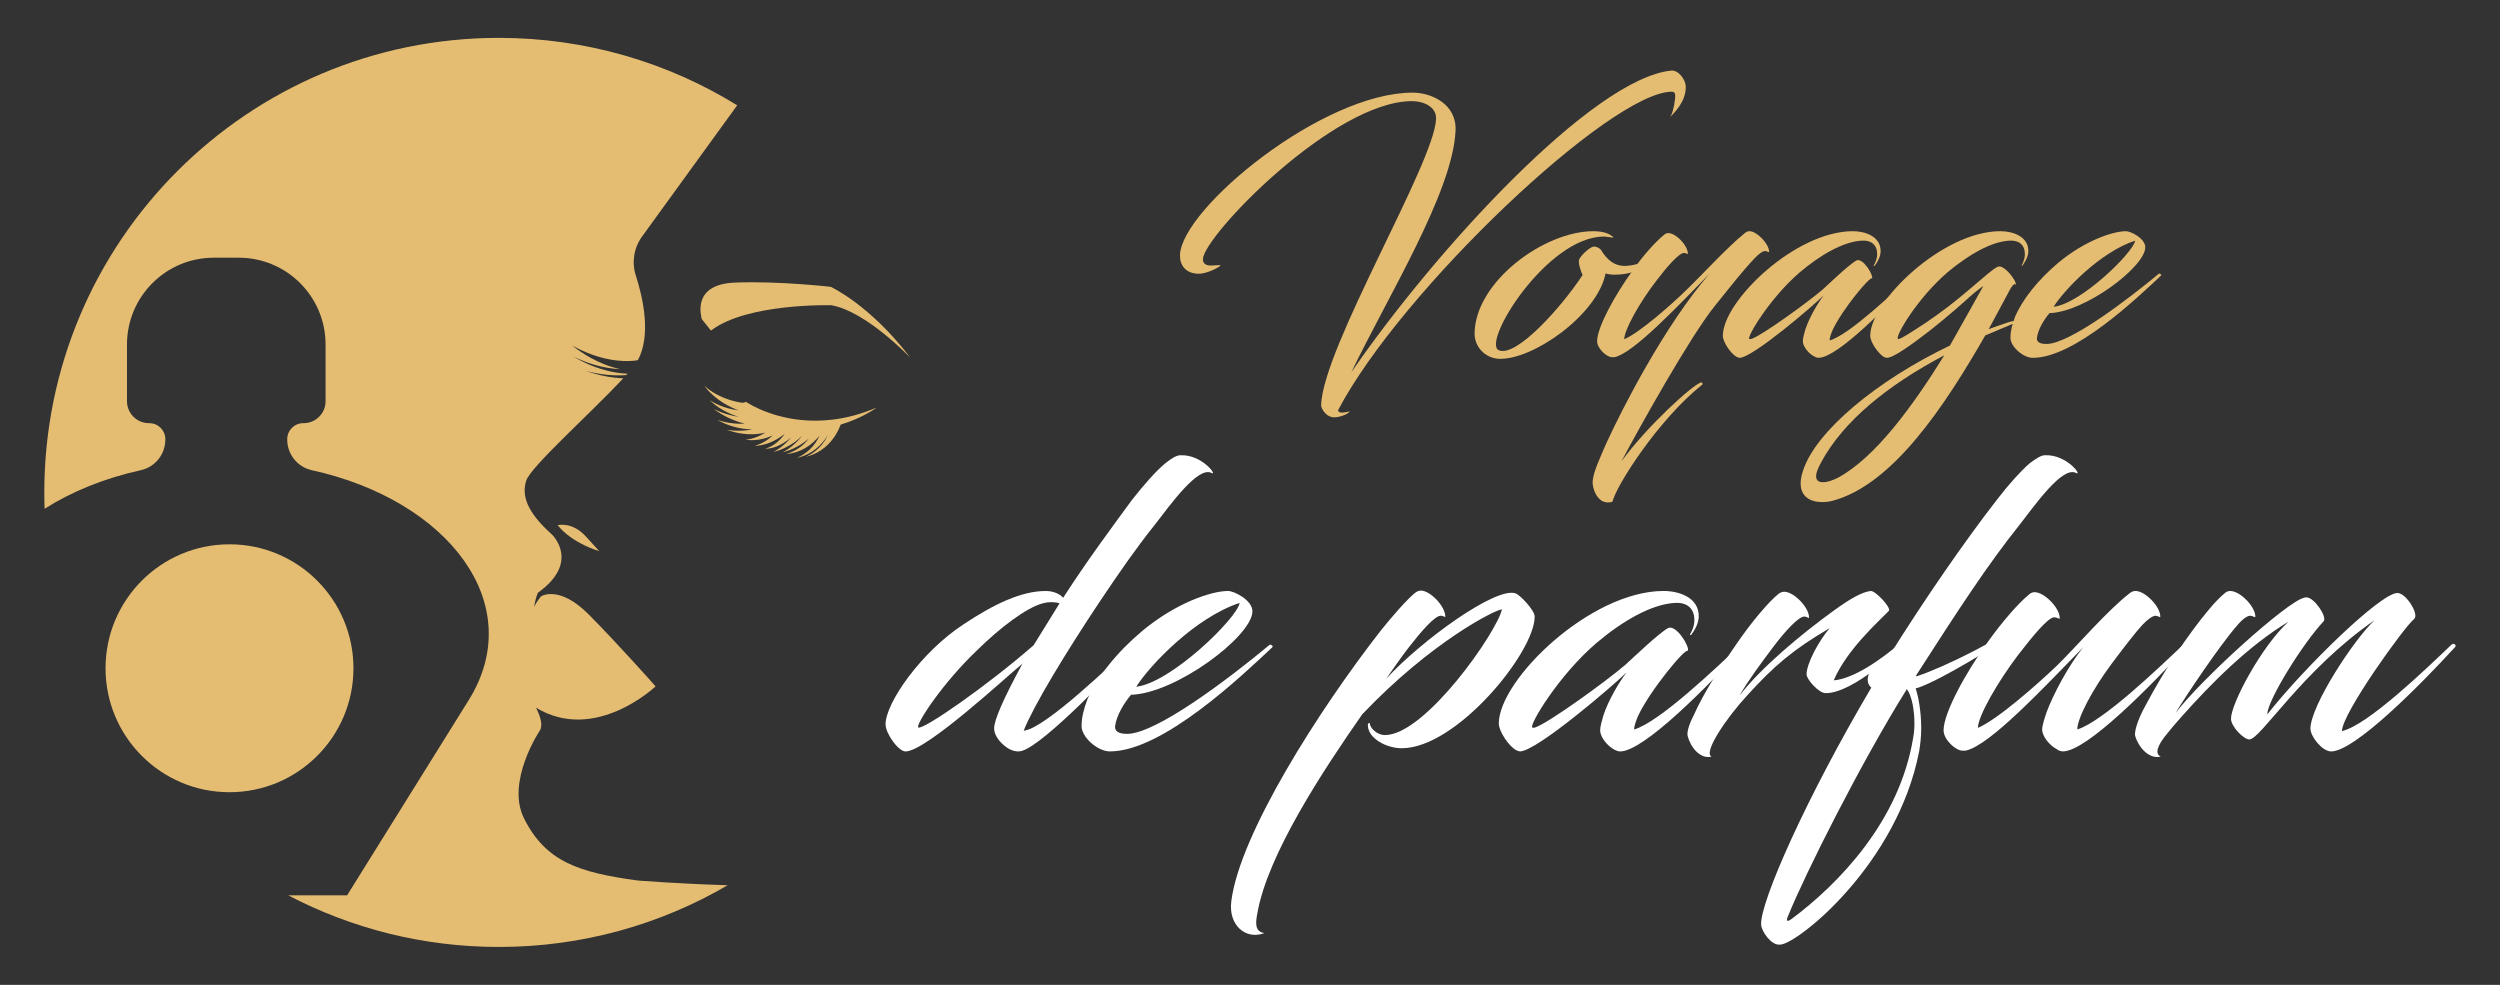 <?xml version="1.0" encoding="utf-8"?>
<!-- Generator: Adobe Illustrator 16.0.0, SVG Export Plug-In . SVG Version: 6.00 Build 0)  -->
<!DOCTYPE svg PUBLIC "-//W3C//DTD SVG 1.1//EN" "http://www.w3.org/Graphics/SVG/1.1/DTD/svg11.dtd">
<svg version="1.1" id="Calque_1" xmlns="http://www.w3.org/2000/svg" xmlns:xlink="http://www.w3.org/1999/xlink" x="0px" y="0px"
	 width="165px" height="65px" viewBox="0 0 165 65" enable-background="new 0 0 165 65" xml:space="preserve">
<rect x="0" y="0" width="165" height="65" fill="#333333" stroke="none"/>
<g>
	<g>
		<g>
			<path fill="#E5BD72" d="M57.864,26.897c-1.038,0.445-2.016,0.69-2.914,0.799l-0.037-0.005c0,0.001,0,0.005,0,0.009
				c-2.838,0.333-4.875-0.698-5.491-1.063l0.001-0.005c0,0-0.003,0-0.012-0.001c-0.12-0.071-0.183-0.116-0.183-0.116
				c-0.001,0-0.001,0-0.002,0c-0.079,0.056-0.175,0.078-0.269,0.063c-0.008-0.003-0.017-0.005-0.025-0.006
				c-0.072-0.014-0.153-0.022-0.238-0.041c-0.083-0.02-0.171-0.039-0.263-0.06c-0.091-0.026-0.184-0.054-0.278-0.08
				c-0.093-0.032-0.188-0.065-0.283-0.1c-0.377-0.143-0.737-0.34-0.99-0.517c-0.126-0.088-0.226-0.17-0.295-0.229
				c-0.067-0.062-0.103-0.099-0.103-0.099s0.028,0.044,0.083,0.117c0.055,0.072,0.14,0.173,0.25,0.288
				c0.217,0.228,0.545,0.503,0.909,0.73c0.092,0.056,0.184,0.108,0.277,0.162c0.095,0.049,0.188,0.097,0.278,0.143
				c0.092,0.042,0.181,0.081,0.267,0.119c0.067,0.03,0.132,0.054,0.194,0.077c-0.031-0.004-0.062-0.009-0.093-0.012
				c-0.097-0.016-0.197-0.034-0.296-0.053c-0.395-0.082-0.781-0.219-1.058-0.354c-0.14-0.066-0.251-0.132-0.328-0.179
				c-0.077-0.049-0.118-0.081-0.118-0.081s0.035,0.038,0.101,0.103c0.066,0.063,0.164,0.149,0.292,0.245
				c0.251,0.189,0.618,0.409,1.012,0.577c0.1,0.039,0.2,0.079,0.3,0.116c0.07,0.023,0.141,0.046,0.209,0.069
				c-0.418-0.062-0.831-0.184-1.136-0.296c-0.157-0.061-0.286-0.113-0.375-0.154c-0.088-0.039-0.141-0.061-0.141-0.061
				s0.047,0.03,0.128,0.087c0.081,0.055,0.198,0.132,0.343,0.219c0.29,0.174,0.698,0.381,1.138,0.526
				c0.146,0.047,0.294,0.089,0.442,0.122c-0.04,0.003-0.079,0.006-0.118,0.007c-0.42,0.021-0.851-0.035-1.168-0.105
				c-0.317-0.068-0.522-0.146-0.522-0.146s0.186,0.115,0.491,0.245c0.305,0.128,0.73,0.27,1.182,0.333
				c0.213,0.031,0.43,0.045,0.639,0.041c0,0.001,0,0,0,0c-0.407,0.094-0.837,0.11-1.158,0.092c-0.316-0.016-0.525-0.063-0.525-0.063
				s0.196,0.085,0.509,0.164c0.313,0.079,0.746,0.147,1.191,0.136c0.285-0.005,0.574-0.047,0.83-0.11
				c-0.029,0.018-0.056,0.036-0.085,0.054c-0.272,0.164-0.575,0.285-0.813,0.344c-0.119,0.031-0.222,0.047-0.294,0.057
				c-0.071,0.009-0.113,0.01-0.113,0.01s0.04,0.01,0.113,0.018c0.072,0.009,0.179,0.02,0.306,0.018
				c0.254,0.001,0.598-0.045,0.932-0.147c0.083-0.026,0.165-0.058,0.247-0.085c0.068-0.03,0.133-0.058,0.198-0.085
				c-0.028,0.025-0.058,0.052-0.086,0.076l-0.043,0.041l-0.046,0.036c-0.031,0.025-0.062,0.049-0.093,0.073
				c-0.062,0.047-0.125,0.091-0.187,0.132c-0.125,0.08-0.248,0.147-0.359,0.195c-0.111,0.049-0.207,0.081-0.276,0.099
				c-0.069,0.019-0.11,0.022-0.11,0.022s0.041,0.007,0.113,0.006c0.072,0,0.177-0.009,0.301-0.029
				c0.125-0.02,0.268-0.058,0.419-0.106c0.074-0.027,0.153-0.055,0.23-0.088c0.038-0.018,0.077-0.035,0.116-0.053l0.059-0.026
				l0.056-0.03c0.259-0.132,0.505-0.293,0.696-0.439c-0.084,0.113-0.181,0.23-0.286,0.339c-0.102,0.109-0.215,0.206-0.327,0.294
				c-0.114,0.082-0.225,0.155-0.329,0.204c-0.101,0.051-0.191,0.086-0.258,0.103c-0.064,0.02-0.103,0.023-0.103,0.023
				s0.039,0.007,0.107,0.004c0.07,0,0.168-0.01,0.288-0.033c0.118-0.021,0.252-0.066,0.396-0.121
				c0.138-0.059,0.288-0.131,0.427-0.216c0.18-0.11,0.35-0.236,0.498-0.358c-0.047,0.057-0.096,0.113-0.147,0.166
				c-0.107,0.116-0.226,0.223-0.338,0.321c-0.117,0.095-0.228,0.182-0.33,0.25c-0.199,0.139-0.346,0.213-0.346,0.213
				s0.16-0.036,0.393-0.122c0.117-0.042,0.25-0.101,0.394-0.167c0.141-0.07,0.29-0.149,0.434-0.241
				c0.253-0.16,0.489-0.355,0.666-0.535c-0.075,0.1-0.159,0.201-0.251,0.299c-0.106,0.115-0.225,0.222-0.339,0.319
				c-0.115,0.096-0.228,0.184-0.328,0.251c-0.2,0.139-0.347,0.213-0.347,0.213s0.16-0.035,0.394-0.123
				c0.117-0.042,0.25-0.1,0.392-0.167c0.142-0.069,0.292-0.148,0.435-0.242c0.179-0.111,0.35-0.242,0.497-0.375
				c-0.05,0.065-0.101,0.13-0.156,0.191c-0.131,0.145-0.279,0.277-0.431,0.388s-0.305,0.199-0.442,0.265
				c-0.138,0.066-0.258,0.111-0.343,0.141c-0.086,0.028-0.135,0.043-0.135,0.043s0.051-0.007,0.142-0.016
				c0.091-0.012,0.219-0.033,0.372-0.071c0.152-0.039,0.329-0.099,0.511-0.184c0.182-0.083,0.369-0.194,0.544-0.324
				c0.175-0.13,0.336-0.279,0.476-0.43c0.062-0.066,0.118-0.135,0.172-0.199c-0.072,0.154-0.157,0.312-0.259,0.461
				c-0.111,0.162-0.241,0.313-0.375,0.443c-0.136,0.128-0.276,0.237-0.402,0.321c-0.128,0.083-0.242,0.144-0.323,0.184
				c-0.082,0.038-0.129,0.061-0.129,0.061s0.051-0.013,0.138-0.034c0.088-0.023,0.213-0.062,0.36-0.12
				c0.146-0.06,0.313-0.142,0.481-0.249c0.17-0.109,0.341-0.242,0.498-0.395c0.155-0.151,0.296-0.32,0.414-0.49
				c0.054-0.074,0.101-0.149,0.145-0.223c-0.063,0.137-0.137,0.275-0.225,0.408c-0.109,0.163-0.234,0.316-0.368,0.448
				c-0.133,0.131-0.271,0.242-0.397,0.328c-0.126,0.085-0.238,0.148-0.318,0.189c-0.081,0.04-0.128,0.063-0.128,0.063
				s0.05-0.013,0.139-0.036c0.087-0.026,0.211-0.066,0.357-0.126c0.146-0.062,0.31-0.148,0.478-0.259
				c0.167-0.11,0.336-0.247,0.49-0.401c0.152-0.156,0.29-0.326,0.407-0.497c0.115-0.173,0.209-0.342,0.28-0.493
				c0.056-0.116,0.097-0.22,0.129-0.306C56.92,27.595,57.837,26.918,57.864,26.897z"/>
			<path fill="#E5BD72" d="M54.914,27.691L54.914,27.691C54.914,27.69,54.914,27.69,54.914,27.691z"/>
		</g>
		<path fill="#E5BD72" d="M60.089,23.621c-0.043-0.048-2.914-3.069-5.219-3.476c0,0-5.549-0.158-7.946,1.672l-0.608-0.758
			c-0.031-0.194-0.683-2.289,2.183-2.407s6.331,0.278,6.331,0.278S57.447,20.134,60.089,23.621z"/>
		<path fill="#E5BD72" d="M38.652,35.392c0.812,0.889,0.888,0.972,0.895,0.979c-0.026-0.005-1.737-0.475-2.743-1.709
			C36.804,34.661,37.756,34.411,38.652,35.392z"/>
		<path fill="#E5BD72" d="M34.583,54.007c-1.211-2.429,1.05-5.799,1.05-5.799c0.217-0.357,0.023-0.954-0.258-1.501
			c3.918,2.375,7.894-1.408,7.894-1.408s-2.441-2.757-4.403-4.734c-1.961-1.979-3.152-1.21-3.152-1.21
			c-0.212,0.248-0.361,0.485-0.459,0.709c0.073-0.566,0.248-0.945,0.248-0.945c2.851-2.039,0.916-3.851,0.916-3.851
			c-1.653-1.477-2.004-2.573-1.685-3.554c0.296-0.912,4.16-4.354,6.404-6.746c-0.046-0.002-0.093-0.004-0.139-0.006
			c-0.602-0.033-1.191-0.145-1.622-0.265c-0.218-0.05-0.393-0.116-0.517-0.153c-0.124-0.039-0.194-0.062-0.194-0.062
			s0.072,0.017,0.198,0.046c0.126,0.028,0.305,0.078,0.525,0.111c0.436,0.086,1.026,0.148,1.612,0.134
			c0.11-0.003,0.221-0.009,0.33-0.018c0.028-0.029,0.055-0.06,0.083-0.089c-0.416-0.02-0.911-0.088-1.39-0.213
			c-0.583-0.149-1.14-0.373-1.539-0.576c-0.203-0.092-0.362-0.189-0.476-0.251c-0.114-0.063-0.179-0.099-0.179-0.099
			s0.068,0.03,0.186,0.085c0.119,0.052,0.285,0.136,0.494,0.212c0.409,0.168,0.976,0.345,1.554,0.445
			c0.296,0.053,0.592,0.083,0.869,0.095c-0.353-0.08-0.737-0.195-1.107-0.346c-0.566-0.229-1.092-0.527-1.463-0.782
			c-0.189-0.12-0.335-0.237-0.441-0.313c-0.104-0.079-0.164-0.123-0.164-0.123s0.066,0.035,0.181,0.095
			c0.117,0.059,0.277,0.151,0.481,0.239c0.399,0.19,0.955,0.396,1.519,0.526c0.567,0.132,1.14,0.179,1.56,0.167
			c0.211-0.005,0.381-0.024,0.499-0.04c0.042-0.007,0.077-0.014,0.102-0.019c0.885-1.649,0.345-4.087-0.136-5.582
			c-0.283-0.875-0.128-1.833,0.411-2.576l6.279-8.661c-4.575-2.821-9.962-4.45-15.73-4.45c-16.569,0-30,13.432-30,30
			c0,0.362,0.007,0.722,0.02,1.08c1.775-1.13,3.927-2.014,6.351-2.548c0.946-0.209,1.616-1.051,1.616-2.018v-0.029
			c0-0.583-0.472-1.055-1.054-1.055H9.832c-0.801,0-1.451-0.647-1.451-1.449v-3.743c0-3.164,2.566-5.729,5.73-5.729h1.647
			c3.165,0,5.73,2.565,5.73,5.729v3.743c0,0.802-0.649,1.449-1.45,1.449h-0.026c-0.582,0-1.054,0.472-1.054,1.055v0.029
			c0,0.967,0.67,1.809,1.616,2.018c9.043,1.992,14.301,8.858,10.359,15.182l-8.023,12.877h-3.89
			c4.156,2.177,8.885,3.409,13.903,3.409c5.505,0,10.666-1.483,15.102-4.073c-3.422-0.105-5.942-0.313-5.942-0.313
			C38.203,57.585,36.014,56.877,34.583,54.007z"/>
		<circle fill="#E5BD72" cx="15.147" cy="44.105" r="8.181"/>
	</g>
	<g>
		<g>
			<path fill="#E5BD72" d="M88.316,27.067c-0.02,0.063,0.063,0.166,0.25,0.166c0.208,0,0.519-0.085,0.519-0.085
				c-0.124,0.209-0.706,0.396-1.018,0.396c-0.582,0-0.895-0.644-0.874-0.812c0.146-3.866,7.462-15.942,7.587-18.873
				c0.042-0.812-0.832-1.185-1.581-1.185c-5.196,0-13.739,8.896-13.802,10.413c-0.021,0.25,0.125,0.438,0.52,0.438
				c0.27,0,0.603-0.042,0.644-0.021c0,0.083-0.852,0.562-1.435,0.562c-0.873,0-1.267-0.562-1.247-1.248
				c0.125-3.056,9.375-10.704,15.361-10.704c1.227,0,2.91,0.747,2.827,2.515c-0.187,4.054-4.469,10.935-6.88,15.942
				c5.529-8.044,15.922-19.394,21.119-19.913c0.478-0.041,0.956,0.604,0.956,1.081c0,0.998-0.769,1.705-1.059,2.017
				c0.145-0.166,0.29-0.645,0.353-1.267c0-0.085,0.082-0.438-0.208-0.438C106.317,6.052,92.453,19.188,88.316,27.067z"/>
			<path fill="#E5BD72" d="M105.866,15.612c-3.763,0-8.107,7.005-6.942,7.506c1.164,0.477,4.136-2.848,5.529-4.969
				c-0.104-0.188-0.312-0.811-0.229-1.019c0.063-0.209,0.685-0.832,0.956-0.853c0.208-0.021,0.437,0.146,0.478,0.208
				c0.395,0.645,0.894,1.123,1.726,1.06c1.393-0.124,2.162-0.936,2.39-0.914c-0.104,0.29-0.935,0.978-1.954,1.309
				c-0.457,0.146-0.894,0.188-1.227,0.188c-0.312,0-0.519-0.042-0.623-0.083c-0.561,2.765-4.864,5.758-7.067,5.634
				c-0.956-0.063-1.58-0.853-1.58-1.643c0-3.389,4.552-6.776,7.836-6.776c0.791,0,1.123,0.229,1.269,0.353
				c0.104,0.063,0.041,0.063-0.042,0.063C106.178,15.655,106.012,15.612,105.866,15.612z"/>
			<path fill="#E5BD72" d="M113.164,20.208c-1.621,2.015-4.926,7.939-6.153,10.246c1.643-2.265,4.656-5.03,5.259-5.217
				c0.104,0,0.104,0.124,0.104,0.124c-2.973,2.37-5.717,6.736-5.945,7.733c-0.042,0.042-0.125,0.062-0.229,0.062
				c-0.832,0.083-1.144-1.059-1.081-1.434c0.062-0.623,0.5-1.537,0.873-2.41c1.081-2.371,3.908-7.879,6.839-11.246
				c-2.1,2.142-5.031,5.258-6.278,5.509c-0.063,0-0.125,0-0.166,0c-0.333,0-0.977-0.562-0.977-1.061
				c0-0.895,1.143-2.995,2.328-4.636c0.707-1.019,1.559-1.954,2.079-2.37c0.104-0.104,0.229-0.125,0.291-0.125
				c0.499,0,1.289,0.813,1.289,1.353c0,0.082-0.063-0.021-0.229-0.042c-0.332-0.042-1.185,0.956-1.892,1.892
				c-1.06,1.371-2.078,3.2-2.078,3.803c0.998-0.415,3.117-2.285,4.094-3.241c1.102-1.062,2.724-2.849,3.867-3.764
				c0.125-0.104,0.208-0.124,0.312-0.124c0.478,0,1.288,0.832,1.288,1.351c0,0.084-0.083-0.021-0.229-0.041
				c-0.166-0.021-0.436,0.167-0.727,0.479C114.931,17.962,114.079,19.085,113.164,20.208z"/>
			<path fill="#E5BD72" d="M120.358,19.5c-0.624,0.623-4.677,4.116-5.549,4.116c-0.042,0-0.146-0.041-0.188-0.062
				c-0.374-0.188-0.914-0.978-0.914-1.394c0-2.266,4.76-6.901,8.584-6.901c0.79,0,1.83,0.333,1.83,1.31
				c0,0.353-0.187,0.706-0.396,0.977c-0.041,0.021-0.083,0-0.062-0.02c0.104-0.188,0.229-0.438,0.229-0.749
				c0-0.624-0.395-0.936-1.019-0.894c-1.206,0.062-2.723,0.935-4.074,2.078c-1.975,1.686-3.534,4.303-3.347,4.407
				c0.042,0.02,0.083,0.02,0.146,0c0.687-0.228,3.596-2.329,4.678-3.243c0.373-0.332,1.725-1.642,2.244-1.933
				c0.416-0.208,1.123,0.935,1.04,1.186c-0.104-0.209-1.975,2.056-2.599,3.386c-0.125,0.292-0.208,0.541-0.208,0.708
				c1.31-0.374,4.283-3.221,5.571-4.428c0.104-0.104,0.208,0.063,0.146,0.125c-1.809,1.975-5.197,5.446-6.444,5.446
				c-0.103,0-0.208-0.041-0.354-0.125c-0.29-0.167-0.685-0.604-0.685-0.977c0-0.209,0.082-0.458,0.166-0.769
				C119.402,20.978,119.964,20.02,120.358,19.5z"/>
			<path fill="#E5BD72" d="M131.254,21.725c0.457-0.167,0.914-0.333,1.372-0.479c0.332-0.105,0.665-0.042,0.374,0.063
				c-0.666,0.271-1.331,0.562-1.975,0.833c-2.661,4.634-6.09,9.851-10.082,10.911c-0.228,0.063-0.457,0.084-0.686,0.084
				c-0.77,0-1.414-0.354-1.414-1.228c0-0.228,0.042-0.498,0.146-0.81c0.831-2.64,4.926-6.007,9.707-8.293
				c0.458-0.792,2.204-3.931,2.204-3.931c0.021-0.021-0.499,0.354-0.894,0.708c-0.312,0.29-1.455,1.31-2.62,2.225
				c-1.185,0.913-2.411,1.808-2.847,1.808c-0.042,0-0.146-0.021-0.209-0.062c-0.374-0.23-0.894-0.978-0.894-1.394
				c0-2.266,4.781-6.901,8.584-6.901c0.812,0,1.851,0.333,1.851,1.31c0,0.353-0.208,0.706-0.395,0.977
				c-0.042,0.021-0.062,0-0.042-0.02c0.083-0.188,0.208-0.438,0.208-0.749c0-0.624-0.396-0.936-1.019-0.894
				c-1.206,0.062-2.703,0.935-4.074,2.078c-1.975,1.686-3.492,4.241-3.285,4.407c0.083,0.084,0.915-0.459,1.829-1.061
				c0.998-0.665,1.975-1.435,2.661-2.016c1.435-1.207,1.747-1.519,2.1-1.684c0.394-0.188,1.267,0.935,1.185,1.185
				c-0.063-0.063-0.167-0.124-0.519,0.581L131.254,21.725z M128.322,23.45c-3.782,1.995-6.672,4.364-8.127,7.066
				c-0.229,0.416-0.333,0.706-0.333,0.914c0,0.292,0.187,0.396,0.458,0.396c0.291,0,0.645-0.125,0.977-0.292
				C123.729,30.227,126.202,26.879,128.322,23.45z"/>
			<path fill="#E5BD72" d="M134.436,22.306c-0.021,0.25,0.167,0.396,0.624,0.396c1.517,0,5.321-2.89,7.42-4.635
				c0.063-0.041,0.208,0.062,0.146,0.123c-1.559,1.458-5.695,5.427-8.459,5.427c-0.645,0-1.476-0.749-1.476-1.311
				c0-0.497,0.125-0.914,0.291-1.371c0.499-1.186,1.558-2.494,2.869-3.596c1.725-1.436,3.575-2.079,4.468-2.079
				c0.313,0,1.269,0.479,1.269,1.06c0,1.29-3.991,4.282-6.319,4.345C134.893,21.101,134.498,21.765,134.436,22.306z M135.538,20.249
				c1.808-0.209,5.258-3.576,5.383-4.365C138.614,16.632,136.224,19.147,135.538,20.249z"/>
		</g>
		<g>
			<g>
				<path fill="#FFFFFF" d="M70.169,39.452c1.633-2.53,3.267-4.718,4.558-6.48c0.815-1.027,1.554-1.873,2.187-2.399
					c0.394-0.315,0.736-0.525,0.975-0.525c1.474-0.08,2.529,1.449,2.055,1.158c-0.897-0.421-2.662,2.056-3.768,3.479
					c-1.159,1.449-2.239,3.003-3.53,4.925c-2.318,3.478-4.426,6.955-5.084,8.615c1.396-0.104,6.032-4.61,7.191-5.69
					c0.16-0.131,0.292,0.081,0.211,0.159c-1.263,1.422-5.98,6.374-7.481,6.851c-0.316,0.104-0.606,0.024-0.869-0.107
					c-0.422-0.236-1.001-0.788-1.001-1.369c0-0.529,0.579-1.897,1.87-4.268c-0.922,0.737-6.349,5.794-7.719,5.794
					c-0.474,0-1.317-1.185-1.317-1.79c0-1.423,2.371-4.795,5.163-6.612c2.029-1.345,3.819-2.187,5.401-2.187
					C69.51,39.004,69.931,39.187,70.169,39.452z M69.931,39.819c-0.342-0.104-0.738-0.104-1.106,0
					c-1.106,0.291-2.846,1.635-4.295,3.058c-2.371,2.239-4.135,5.004-3.924,5.138c0.315,0.183,4.53-2.741,7.613-5.429L69.931,39.819
					z"/>
				<path fill="#FFFFFF" d="M73.597,47.936c-0.026,0.315,0.21,0.499,0.79,0.499c1.923,0,6.745-3.662,9.405-5.875
					c0.08-0.053,0.263,0.079,0.184,0.157c-1.975,1.846-7.218,6.876-10.721,6.876c-0.817,0-1.871-0.945-1.871-1.657
					c0-0.632,0.16-1.16,0.369-1.74c0.632-1.502,1.976-3.16,3.637-4.556c2.186-1.82,4.531-2.636,5.663-2.636
					c0.396,0,1.607,0.604,1.607,1.342c0,1.635-5.059,5.429-8.009,5.508C74.176,46.407,73.675,47.25,73.597,47.936z M74.993,45.325
					c2.292-0.262,6.666-4.531,6.824-5.532C78.893,40.743,75.862,43.93,74.993,45.325z"/>
				<path fill="#FFFFFF" d="M93.386,39.136c0.158-0.132,0.316-0.157,0.396-0.157c0.605,0,1.607,1.026,1.607,1.711
					c0,0.078-0.08-0.024-0.264-0.052c-0.396-0.054-1.317,1.027-2.161,2.106c-0.342,0.421-1.475,2.055-1.475,2.055
					c2.292-2.502,7.218-6.084,8.535-5.639c0.344,0.134,1.266,1.137,1.266,1.529c0,2.372-5.164,8.694-8.773,8.694
					c-1.028,0-2.239-0.658-2.239-1.526c0-0.135,0.131-0.185,0.131-0.106c0,0.264,0.448,0.763,1.001,0.763
					c2.66,0,7.403-6.821,7.718-8.297c-0.395,0-4.636,2.106-9.221,6.928c-2.555,3.661-6.269,9.273-6.928,13.171
					c-0.132,0.66-0.132,1.187,0.475,1.264c-1.212,0.477-2.398-0.5-2.187-2.104c0.554-4.428,5.822-12.674,9.827-17.81
					C91.805,40.768,92.859,39.558,93.386,39.136z"/>
				<path fill="#FFFFFF" d="M107.352,44.379c-0.792,0.791-5.929,5.214-7.036,5.214c-0.052,0-0.184-0.05-0.237-0.077
					c-0.474-0.237-1.158-1.239-1.158-1.765c0-2.873,6.032-8.747,10.879-8.747c1.001,0,2.318,0.421,2.318,1.661
					c0,0.445-0.237,0.893-0.5,1.236c-0.052,0.026-0.105,0-0.079-0.026c0.131-0.235,0.29-0.553,0.29-0.946
					c0-0.793-0.501-1.188-1.291-1.136c-1.528,0.079-3.452,1.188-5.164,2.636c-2.503,2.134-4.479,5.452-4.242,5.586
					c0.053,0.025,0.105,0.025,0.185,0c0.869-0.292,4.557-2.951,5.926-4.111c0.474-0.421,2.187-2.079,2.846-2.449
					c0.526-0.264,1.422,1.185,1.317,1.502c-0.132-0.264-2.502,2.606-3.293,4.294c-0.158,0.368-0.263,0.686-0.263,0.894
					c1.661-0.471,5.427-4.083,7.06-5.61c0.132-0.131,0.263,0.081,0.186,0.159c-2.293,2.503-6.587,6.9-8.168,6.9
					c-0.131,0-0.263-0.05-0.447-0.157c-0.369-0.21-0.87-0.763-0.87-1.238c0-0.262,0.105-0.579,0.211-0.973
					C106.139,46.247,106.851,45.037,107.352,44.379z"/>
				<path fill="#FFFFFF" d="M117.391,39.187c0.158-0.104,0.265-0.131,0.37-0.131c0.632,0,1.634,1.027,1.634,1.688
					c0,0.104-0.08-0.026-0.291-0.054c-0.395-0.024-1.317,1.003-2.107,2.055c-0.711,0.948-1.633,2.187-2.187,3.161
					c1.396-1.816,4.031-4.03,6.296-5.662c1.028-0.739,1.817-1.188,2.372-1.239c0.289-0.025,1.369,1.106,1.185,1.316
					c-0.58,0.608-2.766,2.53-3.636,4.583c1.265-0.104,3.082-1.29,4.715-2.738c0.027-0.026,0.185-0.054,0.211,0
					c-0.475,0.634-3.635,3.583-5.453,3.583c-0.475,0-1.266-0.922-1.266-1.238c0-0.736,0.843-2.266,1.529-3.056
					c-2.425,1.423-3.663,2.476-5.454,4.451c-1.343,1.45-2.924,3.768-2.344,4.031c-0.764,0.186-1.396-0.633-1.581-1.369
					c-0.054-0.237,0.079-0.738,0.395-1.343c0.658-1.502,1.845-3.321,2.898-4.822C115.6,41.059,116.733,39.715,117.391,39.187z"/>
				<path fill="#FFFFFF" d="M133.965,30.572c0.421-0.315,0.764-0.525,0.975-0.525c1.502-0.08,2.556,1.449,2.056,1.158
					c-0.896-0.421-2.636,2.056-3.741,3.479c-2.002,2.502-3.873,5.349-6.797,9.903l0.026,0.054c1.924-0.631,5.718-2.554,7.035-3.66
					c0.026-0.052,0.052-0.078,0.105-0.078c0.08,0,0.132,0.078,0.132,0.129c0,0.027,0,0.054,0,0.054
					c-0.817,0.79-3.346,2.397-5.533,3.556c-0.5,0.263-1.397,0.714-1.791,0.792c0.184,0.528,0.368,1.554,0.368,2.634
					c0,0.501-0.053,1.027-0.132,1.501c-1.449,7.51-8.035,12.726-9.168,12.776h-0.079c-0.527,0.026-1.16-0.867-1.186-1.317
					c-0.079-1.474,2.977-8.378,7.272-15.647c-0.711-0.58,0.315-1.975,1.105-1.975c2.502-4.005,5.163-7.826,7.192-10.433
					C132.595,31.944,133.359,31.099,133.965,30.572z M118.237,60.659c3.109-2.319,7.139-6.455,8.035-11.986
					c0.053-0.265,0.08-0.58,0.08-0.922c0-0.845-0.158-1.819-0.5-2.268c-3.029,4.849-6.718,12.198-7.825,14.938
					c-0.105,0.21-0.105,0.343-0.053,0.343C118.026,60.792,118.079,60.765,118.237,60.659z"/>
				<path fill="#FFFFFF" d="M137.496,42.717c-2.661,2.716-6.191,6.509-7.771,6.826c-0.052,0-0.211,0-0.211,0
					c-0.421,0-1.238-0.711-1.238-1.346c0-1.132,1.449-3.792,2.951-5.874c0.921-1.292,2.028-2.557,2.687-3.083
					c0.13-0.132,0.289-0.158,0.369-0.158c0.632,0,1.659,1.028,1.659,1.712c0,0.108-0.104-0.026-0.342-0.051
					c-0.396-0.054-1.501,1.316-2.397,2.476c-1.344,1.765-2.661,4.057-2.661,4.821c1.265-0.528,3.952-2.898,5.216-4.11
					c1.371-1.344,3.319-3.633,4.821-4.794c0.132-0.105,0.264-0.132,0.368-0.132c0.633,0,1.634,1.028,1.634,1.686
					c0,0.104-0.079-0.024-0.315-0.052c-0.184,0-0.527,0.236-0.871,0.606c-0.395,0.421-1.132,1.37-2.002,2.529
					c-1.317,1.764-2.292,3.636-2.292,4.37c1.66-0.498,5.401-4.083,7.008-5.61c0.158-0.131,0.29,0.081,0.21,0.159
					c-2.292,2.503-6.586,6.9-8.167,6.9c-0.131,0-0.29-0.05-0.421-0.157c-0.421-0.21-0.949-0.816-0.949-1.292
					c0-0.263,0.159-0.734,0.29-1.131C135.521,45.801,136.521,43.93,137.496,42.717z"/>
				<path fill="#FFFFFF" d="M152.489,48.093c0-1.502,2.872-5.901,4.239-7.164c-4.792,3.316-7.532,7.875-8.269,7.875
					c-0.37,0-1.213-0.844-1.213-1.37c0-1.001,2.027-4.795,3.793-6.402c-2.662,1.607-5.11,4.085-7.033,6.244
					c-0.447,0.5-0.738,0.845-0.922,1.081c-0.738,0.869-0.871,1.396-0.476,1.58c-0.79,0.186-1.475-0.633-1.686-1.369
					c-0.052-0.185,0.053-0.895,0.738-2.107c1.132-2.135,2.714-4.559,4.162-6.271c0.369-0.447,0.737-0.815,1.027-1.053
					c0.105-0.105,0.265-0.132,0.343-0.132c0.658,0,1.66,1.028,1.66,1.686c0,0.104-0.107-0.024-0.317-0.052
					c-0.185-0.026-0.554,0.236-0.896,0.657c-1.133,1.291-3.451,4.743-4.056,5.771c1.687-2.239,7.376-7.376,8.482-7.613
					c0.053-0.027,0.106-0.027,0.158-0.027c0.528,0,1.396,1.318,1.133,1.582c-1.343,1.422-3.715,5.215-3.715,6.138
					c2.477-3.135,7.482-8.009,8.589-8.009c0.58,0,1.449,1.423,1.106,1.711c-0.659,0.528-4.768,6.245-4.768,7.404
					c1.712-0.394,5.557-4.109,7.244-5.718c0.185-0.131,0.315,0.081,0.236,0.159c-2.291,2.503-6.639,6.9-8.191,6.9
					C153.253,49.593,152.489,48.594,152.489,48.093z"/>
			</g>
		</g>
	</g>
</g>
</svg>
